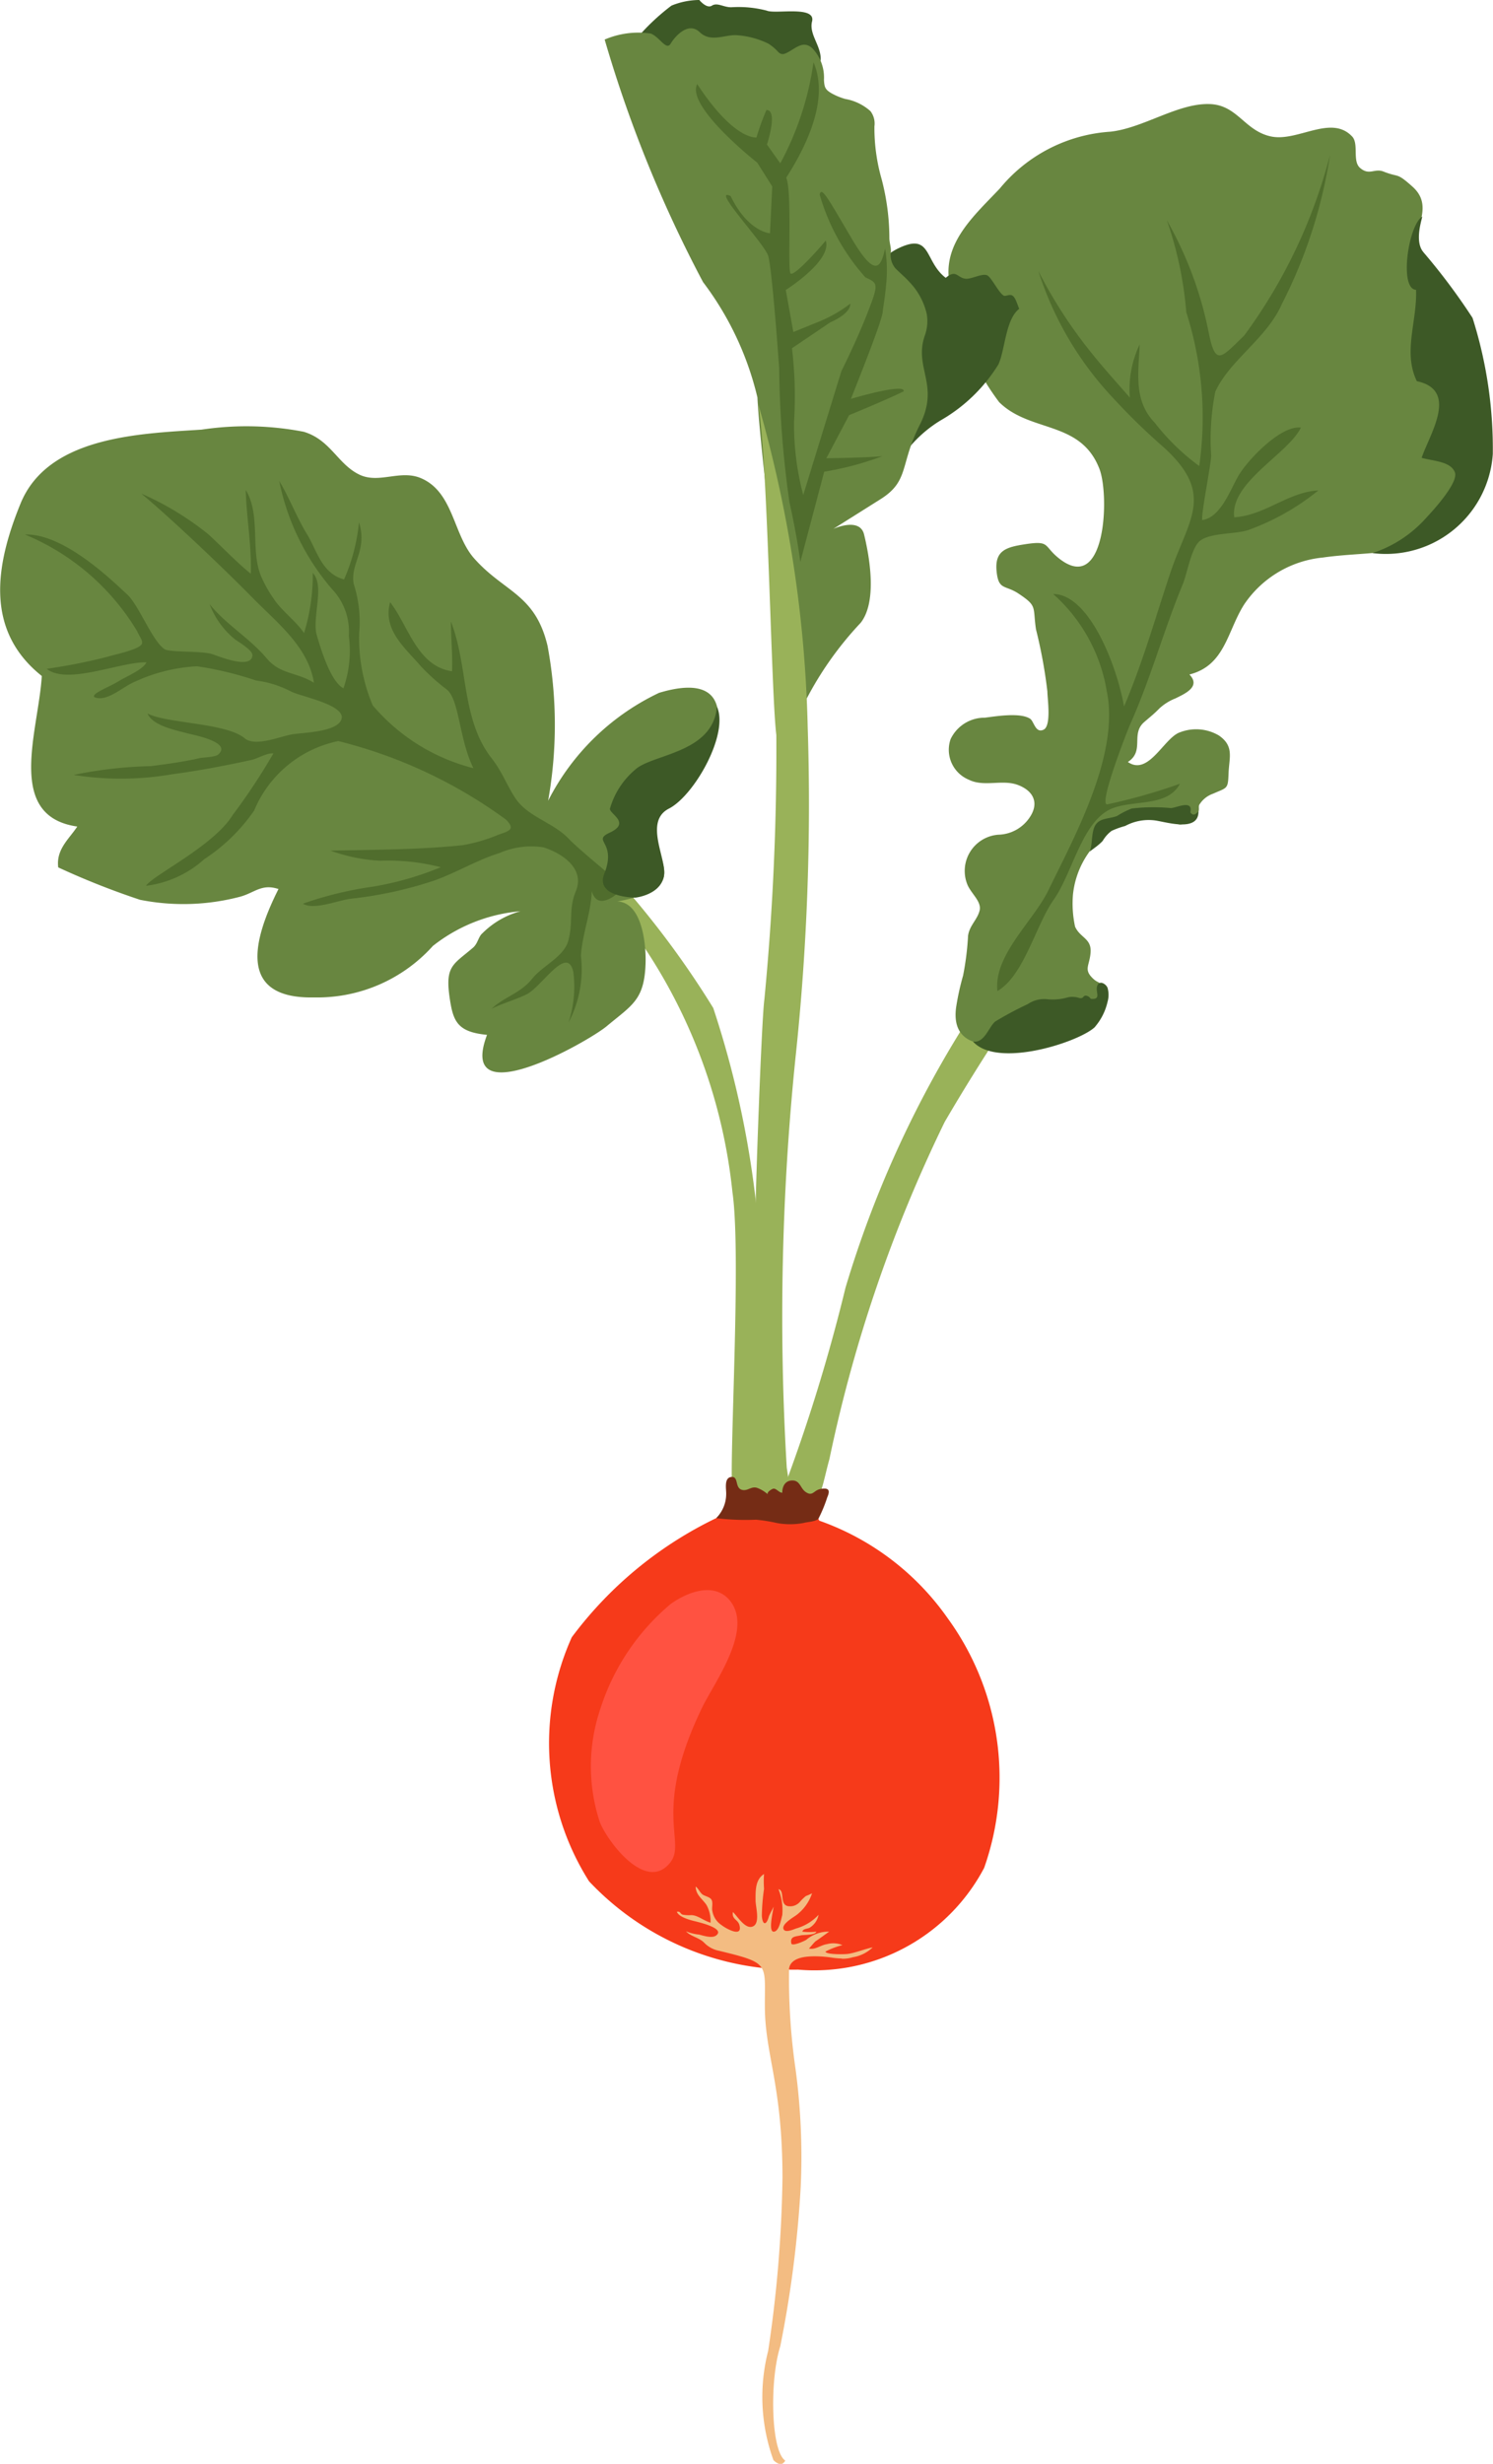 <svg xmlns="http://www.w3.org/2000/svg" width="23.074" height="38.051" viewBox="0 0 23.074 38.051">
  <g id="Gruppe_40742" data-name="Gruppe 40742" transform="translate(0)">
    <g id="Gruppe_17774" data-name="Gruppe 17774" transform="translate(1.952 10.528)">
      <path id="Pfad_19184" data-name="Pfad 19184" d="M-6.1-7.945H-6.43a.746.746,0,0,1-.326-.533c-.059-.385.142-3.645,0-4.625a8.363,8.363,0,0,0-1.6-4.121c-.5-.451-1.779-2.224-2.786-2.164s-2.609.441-2.876.354c1.008-.3,2.52-.68,2.52-.68l-.652-.267a10.476,10.476,0,0,0-2.046-.564c-.823-.085-1.245-.3-1.927-.415a8.935,8.935,0,0,1,2.4.267,13.211,13.211,0,0,1,2.342.771,11.542,11.542,0,0,1,1.749.888A13.963,13.963,0,0,1-7.053-15.95a14.8,14.8,0,0,1,.741,4.061c0,1.1.208,3.943.208,3.943" transform="translate(16.124 20.989)" fill="#99b259"/>
    </g>
    <g id="Gruppe_17775" data-name="Gruppe 17775" transform="translate(0 6.586)">
      <path id="Pfad_19185" data-name="Pfad 19185" d="M-5.717-4.484c.52-.171.606.6.589.963-.024.538-.212.616-.6.94-.275.231-2.327,1.4-1.849.133-.461-.044-.525-.209-.578-.575-.072-.493.057-.51.36-.77.078-.066.083-.173.15-.227a1.314,1.314,0,0,1,.585-.337,2.532,2.532,0,0,0-1.354.536,2.4,2.4,0,0,1-1.835.795C-11.434-3-11.2-3.906-10.8-4.7c-.26-.086-.367.056-.59.118a3.44,3.44,0,0,1-1.551.048,12.073,12.073,0,0,1-1.263-.5c-.035-.282.17-.44.294-.631-1.117-.16-.6-1.468-.548-2.325-.879-.7-.722-1.7-.329-2.662.424-1.04,1.838-1.081,2.8-1.143a4.656,4.656,0,0,1,1.576.033c.416.124.525.5.861.662.306.147.634-.084.957.057.5.218.492.871.817,1.237.467.526.942.546,1.134,1.349a6.664,6.664,0,0,1,.009,2.394A3.7,3.7,0,0,1-4.918-7.73c.591-.178,1.058-.1.874.687-.126.539-.666.692-.981,1.1-.212.275.227.707.184,1.033-.046.342-.876.424-.876.424" transform="translate(15.104 11.844)" fill="#688640"/>
    </g>
    <g id="Gruppe_17776" data-name="Gruppe 17776" transform="translate(0.386 7.424)">
      <path id="Pfad_19186" data-name="Pfad 19186" d="M-.652-2.035c.179.082.418-.134.574-.211A2.615,2.615,0,0,1,.937-2.51a5.278,5.278,0,0,1,.911.219,1.626,1.626,0,0,1,.541.17c.145.079.922.218.764.462-.1.157-.543.174-.712.195-.2.024-.595.21-.769.065-.285-.239-1.217-.228-1.5-.382.078.19.439.258.61.305.086.024.705.135.482.329-.049.042-.22.042-.283.055C.733-1.036.479-1,.221-.968A6.576,6.576,0,0,0-.971-.832,4.681,4.681,0,0,0,.562-.844c.28-.037.557-.085.834-.14.129-.025.257-.052.384-.08.1-.023.241-.112.337-.1a9.4,9.4,0,0,1-.629.951C1.2.262.242.724.149.88a1.643,1.643,0,0,0,.9-.411,2.79,2.79,0,0,0,.771-.751,1.8,1.8,0,0,1,1.3-1.073A7.413,7.413,0,0,1,5.712-.142c.149.149.053.175-.117.233a2.547,2.547,0,0,1-.551.162C4.369.323,3.679.323,3,.337a2.635,2.635,0,0,0,.771.156,3.277,3.277,0,0,1,.933.1,4.784,4.784,0,0,1-1.048.3,5.649,5.649,0,0,0-1.082.263c.162.105.54-.05.731-.075A6.212,6.212,0,0,0,4.6.8c.35-.124.658-.316,1.012-.426A1.233,1.233,0,0,1,6.29.286c.314.1.644.342.5.681-.114.278-.035.47-.116.764-.068.247-.4.386-.556.583-.18.227-.438.283-.628.465.176-.088.37-.138.543-.224.231-.114.631-.782.721-.336a1.787,1.787,0,0,1-.076.774A1.77,1.77,0,0,0,6.87,1.961c.022-.342.155-.657.168-1,.1.371.51-.053.494-.068h0C7.368.746,6.845.325,6.684.156c-.243-.257-.638-.339-.83-.633-.139-.213-.2-.405-.372-.623-.462-.6-.352-1.413-.621-2.1,0,.257.028.511.017.767C4.337-2.51,4.2-3.146,3.921-3.5c-.118.432.237.71.485,1a3.241,3.241,0,0,0,.395.352c.191.161.187.769.408,1.212a3.011,3.011,0,0,1-1.557-.971,2.675,2.675,0,0,1-.209-1.119,1.9,1.9,0,0,0-.085-.757c-.056-.32.218-.513.082-.952a2.868,2.868,0,0,1-.231.884c-.347-.093-.421-.454-.573-.7s-.277-.573-.429-.822A3.668,3.668,0,0,0,3.025-3.7a.948.948,0,0,1,.258.719A1.757,1.757,0,0,1,3.2-2.17c-.2-.106-.35-.607-.413-.823-.076-.264.129-.762-.061-.958a3.065,3.065,0,0,1-.135.928c-.125-.186-.347-.344-.465-.524a1.964,1.964,0,0,1-.2-.356c-.167-.4,0-.943-.236-1.33.011.431.092.851.078,1.294-.221-.179-.441-.412-.653-.607A4.54,4.54,0,0,0,.076-5.177c.479.4,1.276,1.158,1.725,1.615.366.373.857.751.943,1.307-.269-.169-.517-.124-.731-.378-.264-.314-.637-.528-.882-.838a1.278,1.278,0,0,0,.394.546c.057.042.273.166.268.246-.014.232-.556,0-.619-.018C.993-2.753.514-2.72.433-2.776c-.19-.129-.394-.676-.575-.843-.224-.207-.977-.946-1.58-.926A3.652,3.652,0,0,1,.012-3.051c.019.056.1.149.07.2-.053.089-.438.163-.52.192a8.754,8.754,0,0,1-.948.188c.319.256,1.142-.112,1.542-.1-.059.118-.318.22-.436.295s-.41.184-.373.237" transform="translate(1.722 5.376)" fill="#506d2d"/>
    </g>
    <g id="Gruppe_17777" data-name="Gruppe 17777" transform="translate(9.317 10.91)">
      <path id="Pfad_19187" data-name="Pfad 19187" d="M-.576-1.591c.045-.255-.315-.835.076-1.035S.432-3.779.242-4.2c-.06.722-1,.729-1.263.972a1.227,1.227,0,0,0-.391.605c0,.083.323.216,0,.367-.291.135.113.133-.087.636-.147.369.481.369.481.369s.389-.04.442-.336" transform="translate(1.521 4.204)" fill="#3d5926"/>
    </g>
    <g id="Gruppe_17778" data-name="Gruppe 17778" transform="translate(12.06 14.975)">
      <path id="Pfad_19188" data-name="Pfad 19188" d="M-.265-5.056c-.1.03-.232-.009-.435-.149A26.869,26.869,0,0,0,.307-8.444,16.52,16.52,0,0,1,2.06-12.366c.163-.261.53-1.1.9-.978.46.159-.091.7-.233.912q-.462.7-.887,1.427A22.231,22.231,0,0,0,.059-5.8c-.1.357-.134.687-.324.747" transform="translate(0.7 13.357)" fill="#99b259"/>
    </g>
    <g id="Gruppe_17779" data-name="Gruppe 17779" transform="translate(14.652 1.606)">
      <path id="Pfad_19189" data-name="Pfad 19189" d="M-4.425-1.456c-.152-.4.29-.777-.087-1.114-.254-.227-.2-.134-.446-.232-.141-.056-.221.068-.365-.058-.121-.107-.014-.372-.122-.485-.326-.344-.843.089-1.255,0s-.516-.491-.955-.5c-.489-.012-1.02.373-1.527.427a2.414,2.414,0,0,0-1.707.877c-.372.394-.841.8-.79,1.374A4.051,4.051,0,0,0-10.9.758c.482.478,1.261.278,1.551,1.033.157.408.1,1.962-.629,1.378-.238-.19-.13-.275-.513-.217-.295.045-.479.094-.448.416.028.3.131.21.337.346.3.2.219.2.272.554a7.518,7.518,0,0,1,.176.958c0,.11.066.534-.06.592s-.147-.131-.207-.17c-.153-.1-.526-.038-.7-.016a.58.58,0,0,0-.529.332.5.5,0,0,0,.28.625c.24.12.521-.011.766.084s.328.289.166.514a.6.6,0,0,1-.474.252.561.561,0,0,0-.48.766c.058.145.227.266.19.408s-.158.231-.178.389a4.352,4.352,0,0,1-.077.614,3.894,3.894,0,0,0-.109.5c-.1.815.94.546,1.378.389.214-.077.648-.176.782-.364a.754.754,0,0,0,.089-.308c-.009-.14-.043-.089-.127-.168-.159-.148-.055-.2-.042-.413s-.162-.219-.24-.393a1.675,1.675,0,0,1-.032-.5,1.36,1.36,0,0,1,.513-.926,1.05,1.05,0,0,1,.524-.218c.173-.053.255-.126.439-.024.078.044.219.18.267,0A.461.461,0,0,0-7.829,7.1c.035-.047,0-.1.03-.134a.4.4,0,0,1,.2-.158c.227-.1.236-.069.245-.315s.09-.421-.149-.586a.693.693,0,0,0-.6-.05c-.247.081-.485.682-.807.459.264-.171.039-.431.252-.616.091-.079.155-.128.234-.21a.791.791,0,0,1,.247-.155c.149-.073.4-.183.218-.37.554-.14.584-.672.847-1.083A1.659,1.659,0,0,1-5.9,3.159c.808-.117,1.746.019,2.281-.741.585-.83.26-2,0-2.9-.083-.285-.374-.46-.536-.7-.04-.06-.25-.214-.275-.277" transform="translate(11.689 3.846)" fill="#688640"/>
    </g>
    <g id="Gruppe_17780" data-name="Gruppe 17780" transform="translate(15.413 2.389)">
      <path id="Pfad_19190" data-name="Pfad 19190" d="M-1.745-4.045c.07-.167.131-.553.259-.668.152-.137.557-.108.752-.174A3.7,3.7,0,0,0,.353-5.5c-.475.027-.821.385-1.3.415-.07-.538.832-.977,1.03-1.385-.3-.042-.814.485-.968.748-.124.214-.272.641-.557.68-.017-.1.124-.788.139-.99a3.779,3.779,0,0,1,.063-.992c.221-.487.8-.827,1.029-1.355a7.538,7.538,0,0,0,.744-2.3A8.141,8.141,0,0,1-.793-7.892c-.352.34-.439.477-.543-.017a5.751,5.751,0,0,0-.652-1.762,5.717,5.717,0,0,1,.3,1.42,5.332,5.332,0,0,1,.2,2.374,3.425,3.425,0,0,1-.689-.67c-.33-.342-.25-.777-.231-1.209a1.614,1.614,0,0,0-.153.822c-.157-.18-.4-.45-.564-.654a7.279,7.279,0,0,1-.849-1.3A5.126,5.126,0,0,0-2.822-6.93a9.87,9.87,0,0,0,.787.766c.808.737.37,1.118.093,1.958-.239.72-.418,1.358-.708,2.043C-2.77-2.832-3.2-3.9-3.745-3.9a2.568,2.568,0,0,1,.828,1.5c.206.99-.523,2.289-.9,3.071-.226.472-.853,1.007-.79,1.561.412-.241.591-1.016.869-1.41S-3.318-.3-2.917-.547c.326-.2.922-.03,1.131-.423a8.956,8.956,0,0,1-1.122.318c-.147.022.313-1.146.35-1.23.322-.718.513-1.437.813-2.163" transform="translate(4.609 10.685)" fill="#506d2d"/>
    </g>
    <g id="Gruppe_17781" data-name="Gruppe 17781" transform="translate(21.212 3.346)">
      <path id="Pfad_19191" data-name="Pfad 19191" d="M-.477-.331A9.621,9.621,0,0,1,.287.689,6.689,6.689,0,0,1,.6,2.79,1.656,1.656,0,0,1-1.259,4.321a1.908,1.908,0,0,0,.832-.547c.118-.126.5-.547.441-.7C-.052,2.9-.334,2.9-.5,2.849c.127-.37.577-1.045-.074-1.183h0C-.792,1.216-.568.744-.586.255-.849.246-.708-.738-.492-.875c.014-.009-.13.369.016.544" transform="translate(1.259 0.875)" fill="#3d5926"/>
    </g>
    <g id="Gruppe_17782" data-name="Gruppe 17782" transform="translate(15.034 15.175)">
      <path id="Pfad_19192" data-name="Pfad 19192" d="M-1.152-.415A.9.9,0,0,0-.959-.8a.394.394,0,0,0,0-.216c-.023-.06-.127-.125-.16-.03s.073.216-.1.2a.1.1,0,0,0-.08-.05c-.048.008-.026.047-.093.038A.349.349,0,0,0-1.57-.87a.822.822,0,0,1-.321.03.448.448,0,0,0-.3.075,5.179,5.179,0,0,0-.505.27c-.1.085-.167.339-.343.308.379.426,1.665,0,1.89-.229" transform="translate(3.042 1.097)" fill="#3d5926"/>
    </g>
    <g id="Gruppe_17783" data-name="Gruppe 17783" transform="translate(13.074 3.762)">
      <path id="Pfad_19193" data-name="Pfad 19193" d="M-.2-2.4a8.677,8.677,0,0,1,.674-.8A1.952,1.952,0,0,1,.941-3.6a2.524,2.524,0,0,0,.9-.869c.106-.237.108-.693.321-.858-.026-.054-.052-.163-.1-.2s-.11.017-.144-.006c-.081-.053-.19-.29-.256-.313-.081-.029-.242.064-.328.055-.131-.013-.144-.153-.308-.014C.691-6.061.811-6.507.3-6.264c-.55.262-.68.986-.793,1.528A4.722,4.722,0,0,0-.4-3.615,2.164,2.164,0,0,0-.33-2.9c.069.172.186.334.348.288A.188.188,0,0,0,.182-2.8Z" transform="translate(0.516 6.334)" fill="#3d5926"/>
    </g>
    <g id="Gruppe_17784" data-name="Gruppe 17784" transform="translate(9.808 0)">
      <path id="Pfad_19194" data-name="Pfad 19194" d="M0-.385A3.389,3.389,0,0,1,.569-.929,1.146,1.146,0,0,1,1-1.016s.112.14.195.087.181.027.3.025a1.727,1.727,0,0,1,.547.052c.131.058.763-.083.7.168s.26.466.076.769a7.637,7.637,0,0,0-.427.969Z" transform="translate(0 1.016)" fill="#3d5926"/>
    </g>
    <g id="Gruppe_17785" data-name="Gruppe 17785" transform="translate(9.341 0.438)">
      <path id="Pfad_19195" data-name="Pfad 19195" d="M-1.554-4.614s-.164-1.4-.185-1.875A4.768,4.768,0,0,0-2.58-8.272,19.781,19.781,0,0,1-4.1-12.017a1.319,1.319,0,0,1,.712-.093c.139.053.24.27.308.156s.273-.346.449-.177.4.027.591.048a1.319,1.319,0,0,1,.468.128.7.7,0,0,1,.155.131c.056.053.1.03.165-.006.127-.072.233-.173.365-.049a.655.655,0,0,1,.176.484c.007.116.018.15.121.21a.985.985,0,0,0,.207.085.787.787,0,0,1,.39.188.313.313,0,0,1,.062.235,2.866,2.866,0,0,0,.109.807A3.59,3.59,0,0,1,.3-8.955c0,.075.025.132.024.208a.322.322,0,0,0,.071.265c.07.07.145.132.211.205a1.049,1.049,0,0,1,.272.5.655.655,0,0,1-.029.328c-.177.5.235.763-.078,1.38S.613-5.2.162-4.918l-.728.458s.408-.187.475.086.22,1.017-.052,1.364a5.258,5.258,0,0,0-.9,1.3c-.143.441-.434-.077-.434-.077Z" transform="translate(4.104 12.19)" fill="#688640"/>
    </g>
    <g id="Gruppe_17786" data-name="Gruppe 17786" transform="translate(10.753 0.967)">
      <path id="Pfad_19196" data-name="Pfad 19196" d="M-.983-4.7l.371-1.4a4.757,4.757,0,0,0,.9-.24c-.264.026-.867.032-.867.032l.352-.665S.4-7.232.616-7.341c.03-.136-.815.116-.815.116l.074-.187c.132-.334.4-1.014.416-1.149C.3-8.652.331-8.814.346-9a2.047,2.047,0,0,0-.017-.547c-.062.272-.139.484-.511-.145s-.472-.823-.5-.687A3.271,3.271,0,0,0,.026-9.1c.195.087.205.1.035.538s-.408.91-.408.91L-.936-5.74a4.224,4.224,0,0,1-.142-1.136A6.352,6.352,0,0,0-1.11-8.007l.592-.4s.316-.129.309-.288a2.112,2.112,0,0,1-.462.268l-.418.17-.117-.65s.72-.452.618-.763c-.08.1-.5.574-.546.506s.028-1.255-.065-1.477c.224-.35.695-1.161.421-1.782a4.6,4.6,0,0,1-.513,1.56l-.206-.29s.178-.533-.008-.533a3.787,3.787,0,0,0-.154.424s-.341.052-.916-.825c-.179.346.928,1.214.928,1.214l.232.368-.035.723s-.34-.02-.608-.575c-.317-.151.516.726.579.92s.171,1.738.171,1.738a15.572,15.572,0,0,0,.159,2.071c.12.534.168.922.168.922" transform="translate(2.597 12.418)" fill="#506d2d"/>
    </g>
    <g id="Gruppe_17787" data-name="Gruppe 17787" transform="translate(11.555 6.229)">
      <path id="Pfad_19197" data-name="Pfad 19197" d="M-.552-11.618l-.5.316a6.49,6.49,0,0,1-.382-1.721c-.083-1.072.1-4.22.09-4.68s.1-3.474.144-3.78a40.156,40.156,0,0,0,.185-4.086c-.082-.649-.13-4.291-.283-5.121a19.6,19.6,0,0,1,.768,5,36.913,36.913,0,0,1-.19,5.117,39.141,39.141,0,0,0-.134,6.318c.122.788.3,2.635.3,2.635" transform="translate(1.458 30.691)" fill="#99b259"/>
    </g>
    <g id="Gruppe_17788" data-name="Gruppe 17788" transform="translate(16.844 12.434)">
      <path id="Pfad_19198" data-name="Pfad 19198" d="M-.122-.334a.52.52,0,0,1,.134-.15A1.362,1.362,0,0,1,.223-.56.763.763,0,0,1,.7-.643c.192.032.657.173.655-.14-.006-.007-.069.1-.125.012.044-.2-.21-.071-.3-.065a2.88,2.88,0,0,0-.607.007A1.27,1.27,0,0,0,.1-.716c-.094.042-.235.031-.312.11-.1.1-.063.327-.114.442.054-.043.114-.082.164-.129A.292.292,0,0,0-.122-.334" transform="translate(0.323 0.882)" fill="#3d5926"/>
    </g>
    <g id="Gruppe_17789" data-name="Gruppe 17789" transform="translate(8.464 23.185)">
      <path id="Pfad_19199" data-name="Pfad 19199" d="M-2.466,0l.149.3A4.076,4.076,0,0,1-.332,1.808,4.186,4.186,0,0,1,.231,5.662,2.966,2.966,0,0,1-2.644,7.234,4.34,4.34,0,0,1-5.875,5.87,3.987,3.987,0,0,1-6.142,2.1,6.056,6.056,0,0,1-3.86.237L-3.711,0Z" transform="translate(6.515)" fill="#f63a1a"/>
    </g>
    <g id="Gruppe_17790" data-name="Gruppe 17790" transform="translate(10.457 28.945)">
      <path id="Pfad_19200" data-name="Pfad 19200" d="M-1.555-.793a1.207,1.207,0,0,1-.151-.013,1.8,1.8,0,0,0-.265-.021c-.139,0-.372.016-.4.188A9.779,9.779,0,0,0-2.271.915a10.169,10.169,0,0,1,.08,1.818A17.481,17.481,0,0,1-2.508,5.2c-.165.518-.145,1.612.078,1.761-.065.124-.183-.008-.183-.008a2.859,2.859,0,0,1-.081-1.687A19.651,19.651,0,0,0-2.473,2.6c0-1.435-.266-1.895-.272-2.634-.006-.684.094-.684-.707-.878a.439.439,0,0,1-.237-.131c-.081-.076-.2-.09-.275-.17a.7.7,0,0,0,.2.05c.065.016.2.062.265.015.156-.117-.309-.215-.364-.23s-.216-.06-.242-.137c.055-.011.05.03.088.044a.5.5,0,0,0,.132.008c.1,0,.181.079.3.117a.505.505,0,0,0-.063-.275c-.069-.1-.163-.152-.167-.283.042.029.062.084.1.117s.117.039.145.086,0,.129.014.176a.32.32,0,0,0,.139.214c.058.048.336.209.278,0-.023-.085-.121-.088-.1-.2.07.063.2.29.321.216.1-.063.029-.3.029-.395,0-.146-.007-.321.131-.408a1.511,1.511,0,0,0,0,.228,3.309,3.309,0,0,0-.034.415c.009.147.069.158.108.015.007-.029.075-.144.074-.157,0,.043-.106.451.028.382.063-.033.088-.186.106-.249a.872.872,0,0,0-.059-.4c.1.022.016.223.137.26A.2.2,0,0,0-2.2-1.672a.654.654,0,0,1,.089-.086A.941.941,0,0,0-2.016-1.8a.694.694,0,0,1-.244.338c-.046.034-.239.143-.194.221.03.052.15,0,.189-.015a.75.75,0,0,0,.35-.212.3.3,0,0,1-.139.2c-.035.018-.1.013-.112.06a.839.839,0,0,0,.216,0c-.012.057-.2.047-.242.058-.071.018-.169.009-.144.125.011.048.208-.04.232-.058a.529.529,0,0,1,.352-.125s-.188.136-.207.147-.1.114-.106.113c.094.027.187-.055.28-.067A.378.378,0,0,1-1.546-1a1.192,1.192,0,0,0-.263.1c.007.048.3.044.354.035.127-.021.255-.076.376-.1a.569.569,0,0,1-.306.152.512.512,0,0,1-.171.023" transform="translate(4.109 2.095)" fill="#f3bc82"/>
    </g>
    <g id="Gruppe_17791" data-name="Gruppe 17791" transform="translate(11.066 22.812)">
      <path id="Pfad_19201" data-name="Pfad 19201" d="M-1.047-.192C-1-.3-1.014-.349-1.152-.324c-.106.02-.119.125-.233.042-.072-.052-.082-.165-.185-.173-.121-.009-.172.085-.171.188-.052,0-.089-.066-.136-.062-.021,0-.116.059-.086.089a.512.512,0,0,0-.163-.1c-.093-.033-.146.05-.234.03-.12-.027-.049-.211-.168-.2s-.076.193-.08.267a.528.528,0,0,1-.155.369,3.724,3.724,0,0,0,.616.024A2.407,2.407,0,0,1-1.831.2,1.118,1.118,0,0,0-1.41.2c.06-.017.188-.019.229-.068a2.18,2.18,0,0,0,.134-.324" transform="translate(2.765 0.508)" fill="#752c15"/>
    </g>
    <g id="Gruppe_17792" data-name="Gruppe 17792" transform="translate(9.133 24.558)">
      <path id="Pfad_19202" data-name="Pfad 19202" d="M-.751-.131C-.5-.311-.094-.473.151-.2.546.25-.071,1.068-.267,1.473c-.791,1.64-.22,2.069-.5,2.4-.375.45-.963-.343-1.079-.635a2.763,2.763,0,0,1,.009-1.752A3.5,3.5,0,0,1-.751-.131" transform="translate(1.983 0.345)" fill="#ff5241"/>
    </g>
  </g>
</svg>
